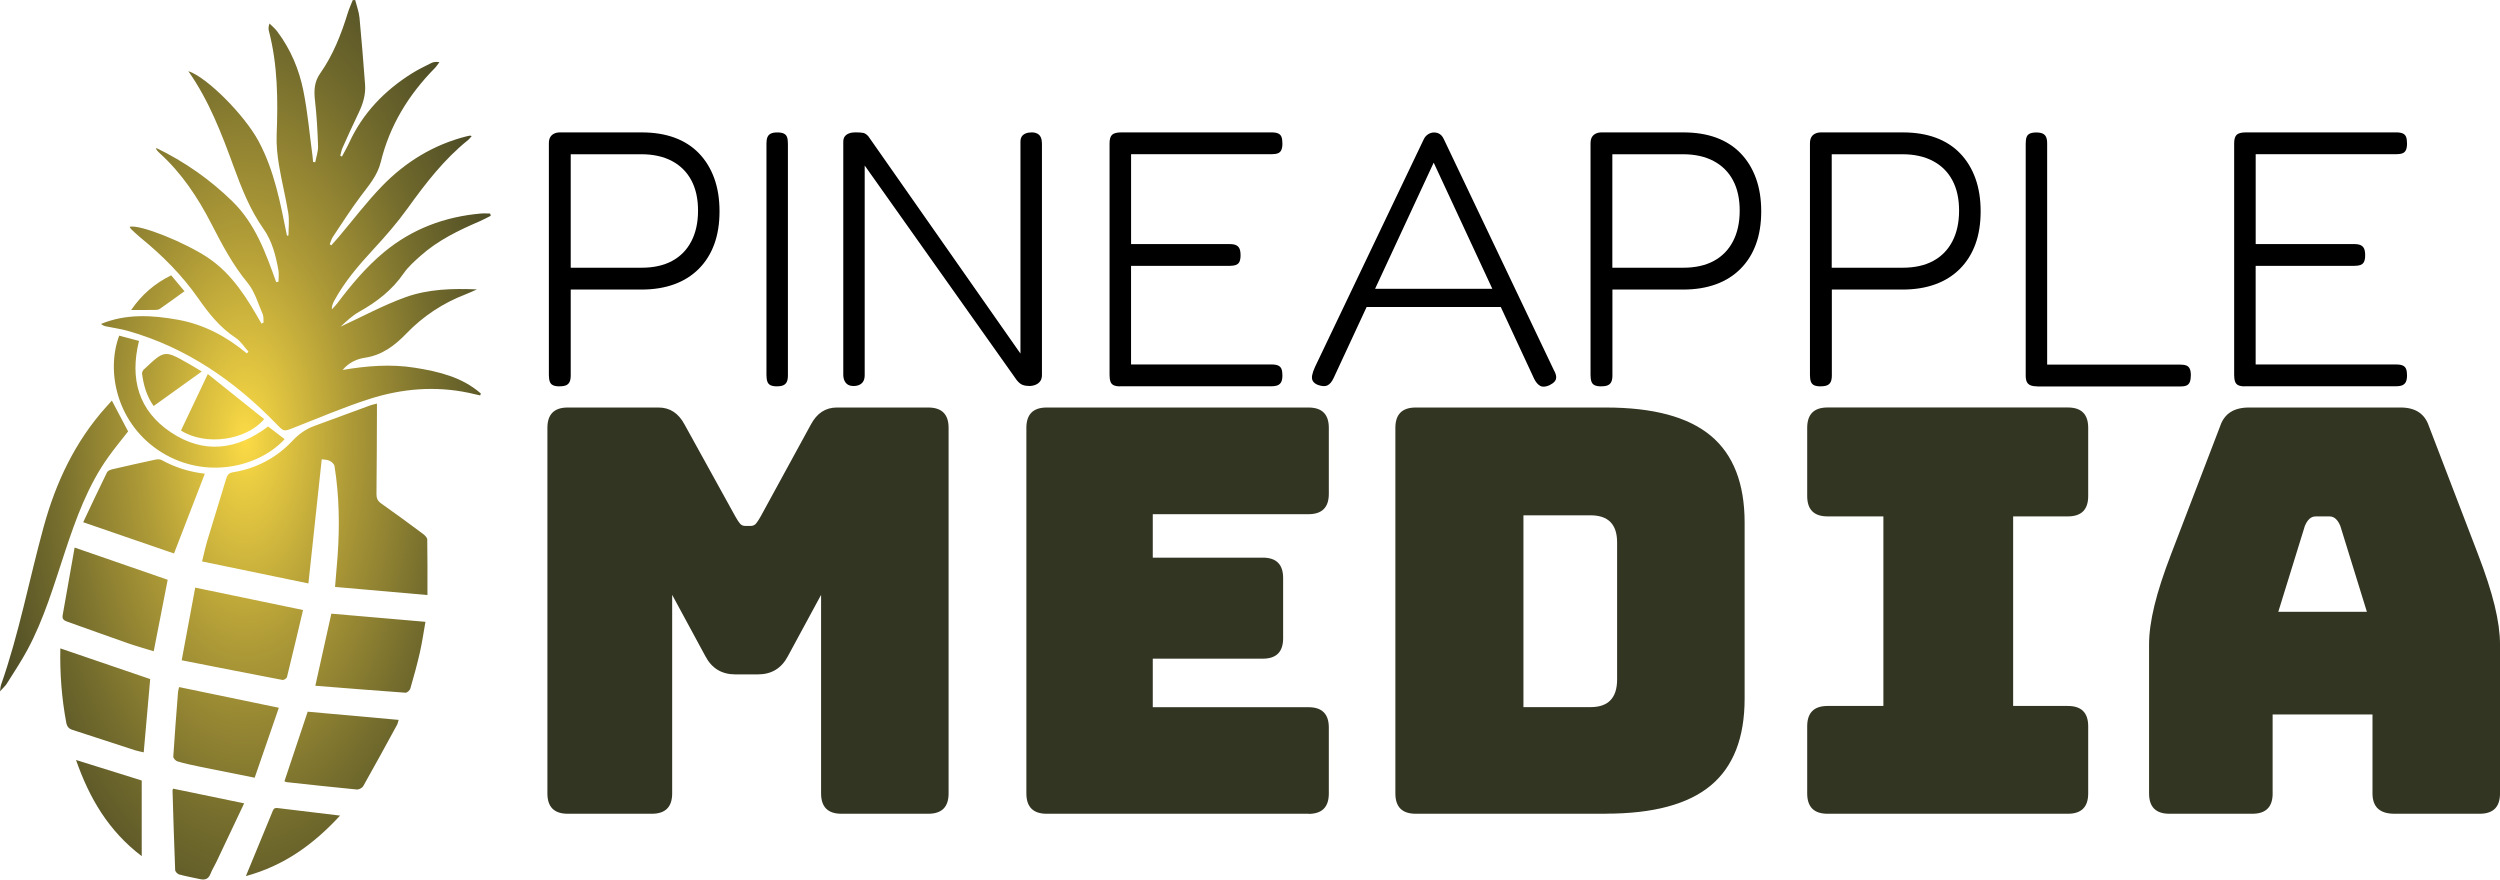 <svg xmlns="http://www.w3.org/2000/svg" xmlns:xlink="http://www.w3.org/1999/xlink" id="Layer_2" viewBox="0 0 624.82 219.82"><defs><style>      .cls-1 {        fill: #313521;      }      .cls-2 {        fill: url(#radial-gradient);      }    </style><radialGradient id="radial-gradient" cx="61.34" cy="109.91" fx="61.34" fy="109.91" r="89" gradientTransform="translate(0 -109.91) scale(1 2)" gradientUnits="userSpaceOnUse"><stop offset="0" stop-color="#fddb46"></stop><stop offset=".06" stop-color="#ebcd42"></stop><stop offset=".31" stop-color="#aa9736"></stop><stop offset=".54" stop-color="#756d2d"></stop><stop offset=".74" stop-color="#504e26"></stop><stop offset=".9" stop-color="#393b22"></stop><stop offset="1" stop-color="#313521"></stop></radialGradient></defs><g id="Layer_1-2" data-name="Layer_1"><g><path d="M139.82,96.56c-.67,0-1.2-.09-1.59-.27-.4-.18-.67-.49-.82-.91-.15-.42-.23-.97-.23-1.64v-57.92c0-.61.1-1.11.32-1.5.21-.39.53-.7.96-.91.42-.21.91-.32,1.45-.32h20.46c3.09,0,5.83.44,8.23,1.32,2.39.88,4.42,2.18,6.09,3.91,1.67,1.73,2.94,3.81,3.82,6.23.88,2.43,1.32,5.18,1.32,8.27s-.44,5.84-1.32,8.23c-.88,2.4-2.17,4.44-3.86,6.14-1.7,1.7-3.74,2.99-6.14,3.86-2.4.88-5.14,1.32-8.23,1.32h-17.64v21.46c0,.67-.09,1.2-.27,1.59-.18.39-.47.68-.86.86-.39.18-.95.27-1.68.27ZM142.64,66.91h17.73c2.97,0,5.5-.56,7.59-1.68,2.09-1.12,3.7-2.76,4.82-4.91,1.12-2.15,1.68-4.71,1.68-7.68s-.56-5.5-1.68-7.59c-1.12-2.09-2.74-3.7-4.86-4.82-2.12-1.12-4.67-1.68-7.64-1.68h-17.64v28.37Z"></path><path d="M194.2,96.56c-.67,0-1.2-.09-1.59-.27-.4-.18-.67-.49-.82-.91-.15-.42-.23-.97-.23-1.64v-57.92c0-.67.09-1.2.27-1.59.18-.39.47-.68.86-.86.39-.18.92-.27,1.59-.27s1.2.09,1.59.27c.39.18.67.47.82.86.15.4.23.95.23,1.68v57.92c0,.67-.09,1.2-.27,1.59-.18.39-.47.68-.86.86-.4.18-.92.27-1.59.27Z"></path><path d="M213.3,96.47c-.55,0-1-.11-1.36-.32-.36-.21-.65-.53-.86-.96-.21-.42-.32-.94-.32-1.55v-58.2c0-.55.12-.98.36-1.32.24-.33.59-.59,1.05-.77.46-.18.98-.27,1.59-.27.91,0,1.58.05,2,.14.42.09.85.38,1.27.86l38.01,54.29v-52.92c0-.55.11-.98.32-1.32.21-.33.53-.59.96-.77.42-.18.94-.27,1.55-.27.55,0,1.01.11,1.41.32.39.21.68.53.86.95.18.42.27.94.27,1.55v57.83c0,.61-.14,1.11-.41,1.5s-.65.7-1.14.91c-.49.21-1.03.32-1.64.32s-1.15-.09-1.64-.27c-.49-.18-.97-.58-1.46-1.18l-38.01-53.65v52.38c0,.61-.11,1.11-.32,1.5-.21.39-.53.7-.96.91-.42.21-.94.32-1.55.32Z"></path><path d="M279.95,96.56c-.67,0-1.2-.09-1.59-.27-.4-.18-.67-.49-.82-.91-.15-.42-.23-.97-.23-1.64v-57.92c0-1.03.21-1.74.64-2.14.42-.39,1.18-.59,2.27-.59h37.65c.67,0,1.2.09,1.59.27.39.18.67.47.82.86.15.4.23.95.23,1.68,0,.67-.09,1.2-.27,1.59-.18.4-.47.67-.86.82-.4.15-.93.23-1.59.23h-35.1v22.46h24.64c.67,0,1.2.09,1.59.27.39.18.68.47.86.86.18.4.27.95.27,1.68,0,.67-.09,1.2-.27,1.59-.18.4-.49.67-.91.82-.42.15-1,.23-1.73.23h-24.46v24.64h35.19c.67,0,1.2.09,1.59.27.39.18.67.47.82.86.15.4.23.92.23,1.59s-.09,1.2-.27,1.59c-.18.39-.47.68-.86.86-.4.18-.93.27-1.59.27h-37.83Z"></path><path d="M388.43,92.65c.3.55.47,1.05.5,1.5.03.46-.09.85-.37,1.18-.27.33-.71.65-1.32.96-.97.42-1.74.47-2.32.14-.58-.33-1.08-.92-1.5-1.77l-25.1-54.01-25.01,53.83c-.42.91-.92,1.51-1.5,1.82-.58.3-1.38.27-2.41-.09-.61-.24-1.03-.56-1.27-.96-.24-.39-.3-.89-.18-1.5.12-.6.36-1.3.73-2.09l27.19-56.92c.24-.48.59-.88,1.05-1.18.46-.3.96-.45,1.5-.45.36,0,.7.06,1,.18.3.12.58.3.82.55.24.24.45.58.64,1l27.55,57.83ZM340.33,76.73l1.82-4.55h32.55l1.73,4.55h-36.1Z"></path><path d="M400.16,96.56c-.67,0-1.2-.09-1.59-.27-.39-.18-.67-.49-.82-.91-.15-.42-.23-.97-.23-1.64v-57.92c0-.61.11-1.11.32-1.5.21-.39.53-.7.96-.91.42-.21.91-.32,1.46-.32h20.46c3.09,0,5.83.44,8.23,1.32,2.39.88,4.42,2.18,6.09,3.91,1.67,1.73,2.94,3.81,3.82,6.23.88,2.43,1.32,5.18,1.32,8.27s-.44,5.84-1.32,8.23c-.88,2.4-2.17,4.44-3.86,6.14-1.7,1.7-3.74,2.99-6.14,3.86-2.4.88-5.14,1.32-8.23,1.32h-17.64v21.46c0,.67-.09,1.2-.27,1.59s-.47.68-.86.86c-.39.18-.95.27-1.68.27ZM402.98,66.91h17.73c2.97,0,5.5-.56,7.59-1.68,2.09-1.12,3.7-2.76,4.82-4.91,1.12-2.15,1.68-4.71,1.68-7.68s-.56-5.5-1.68-7.59c-1.12-2.09-2.74-3.7-4.87-4.82-2.12-1.12-4.67-1.68-7.64-1.68h-17.64v28.37Z"></path><path d="M455,96.56c-.67,0-1.2-.09-1.59-.27-.39-.18-.67-.49-.82-.91-.15-.42-.23-.97-.23-1.64v-57.92c0-.61.11-1.11.32-1.5.21-.39.53-.7.96-.91.42-.21.91-.32,1.46-.32h20.46c3.09,0,5.83.44,8.23,1.32,2.39.88,4.42,2.18,6.09,3.91,1.67,1.73,2.94,3.81,3.82,6.23.88,2.43,1.32,5.18,1.32,8.27s-.44,5.84-1.32,8.23c-.88,2.4-2.17,4.44-3.86,6.14-1.7,1.7-3.74,2.99-6.14,3.86-2.4.88-5.14,1.32-8.23,1.32h-17.64v21.46c0,.67-.09,1.2-.27,1.59s-.47.68-.86.86c-.39.18-.95.27-1.68.27ZM457.81,66.91h17.73c2.97,0,5.5-.56,7.59-1.68,2.09-1.12,3.7-2.76,4.82-4.91,1.12-2.15,1.68-4.71,1.68-7.68s-.56-5.5-1.68-7.59c-1.12-2.09-2.74-3.7-4.87-4.82-2.12-1.12-4.67-1.68-7.64-1.68h-17.64v28.37Z"></path><path d="M509.19,96.56c-.73,0-1.3-.09-1.73-.27-.42-.18-.73-.47-.91-.86-.18-.39-.27-.92-.27-1.59v-57.92c0-.73.08-1.29.23-1.68.15-.39.42-.68.82-.86.39-.18.92-.27,1.59-.27s1.2.09,1.59.27c.39.18.68.47.86.86.18.4.27.92.27,1.59v55.29h33.19c.67,0,1.2.08,1.59.23.39.15.68.42.86.82.18.4.27.93.27,1.59s-.08,1.21-.23,1.64c-.15.42-.41.73-.77.91s-.88.27-1.55.27h-35.83Z"></path><path d="M561.02,96.56c-.67,0-1.2-.09-1.59-.27-.39-.18-.67-.49-.82-.91-.15-.42-.23-.97-.23-1.64v-57.92c0-1.03.21-1.74.64-2.14.42-.39,1.18-.59,2.27-.59h37.65c.67,0,1.2.09,1.59.27.39.18.67.47.82.86.15.4.23.95.23,1.68,0,.67-.09,1.2-.27,1.59-.18.4-.47.67-.86.82-.39.15-.92.23-1.59.23h-35.1v22.46h24.64c.67,0,1.2.09,1.59.27.39.18.68.47.86.86.18.4.27.95.27,1.68,0,.67-.09,1.2-.27,1.59-.18.4-.49.67-.91.82-.42.15-1,.23-1.73.23h-24.46v24.64h35.19c.67,0,1.2.09,1.59.27.39.18.67.47.82.86.15.4.23.92.23,1.59s-.09,1.2-.27,1.59-.47.68-.86.86c-.39.18-.92.27-1.59.27h-37.83Z"></path></g><g><path class="cls-1" d="M162.9,203.38h-21.01c-3.38,0-5.08-1.69-5.08-5.08v-91.37c0-3.38,1.69-5.08,5.08-5.08h22.7c2.82,0,4.98,1.41,6.49,4.23l12.69,22.98c.47.85.87,1.46,1.2,1.83.33.38.78.56,1.34.56h1.27c.56,0,1.01-.19,1.34-.56.33-.37.73-.99,1.2-1.83l12.55-22.98c1.5-2.82,3.67-4.23,6.49-4.23h22.84c3.38,0,5.08,1.69,5.08,5.08v91.37c0,3.38-1.69,5.08-5.08,5.08h-21.71c-3.38,0-5.08-1.69-5.08-5.08v-49.63l-8.32,15.37c-1.6,3.01-4.09,4.51-7.47,4.51h-5.64c-3.38,0-5.88-1.5-7.47-4.51l-8.32-15.37v49.63c0,3.38-1.69,5.08-5.08,5.08Z"></path><path class="cls-1" d="M327.03,203.38h-65.43c-3.38,0-5.08-1.69-5.08-5.08v-91.37c0-3.38,1.69-5.08,5.08-5.08h65.43c3.38,0,5.08,1.69,5.08,5.08v16.5c0,3.38-1.69,5.08-5.08,5.08h-38.92v10.86h27.5c3.38,0,5.08,1.69,5.08,5.08v15.09c0,3.38-1.69,5.08-5.08,5.08h-27.5v12.13h38.92c3.38,0,5.08,1.69,5.08,5.08v16.5c0,3.38-1.69,5.08-5.08,5.08Z"></path><path class="cls-1" d="M401.34,203.38h-47.52c-3.38,0-5.08-1.69-5.08-5.08v-91.37c0-3.38,1.69-5.08,5.08-5.08h47.52c11.84,0,20.59,2.35,26.23,7.05,5.64,4.7,8.46,11.94,8.46,21.71v43.99c0,9.78-2.82,17.02-8.46,21.71-5.64,4.7-14.38,7.05-26.23,7.05ZM380.75,128.79v47.94h16.78c4.42,0,6.63-2.3,6.63-6.91v-34.26c0-4.51-2.21-6.77-6.63-6.77h-16.78Z"></path><path class="cls-1" d="M456.75,203.38c-3.38,0-5.08-1.69-5.08-5.08v-16.78c0-3.38,1.69-5.08,5.08-5.08h13.96v-47.38h-13.96c-3.38,0-5.08-1.69-5.08-5.08v-17.06c0-3.38,1.69-5.08,5.08-5.08h60.07c3.38,0,5.08,1.69,5.08,5.08v17.06c0,3.38-1.69,5.08-5.08,5.08h-13.68v47.38h13.68c3.38,0,5.08,1.69,5.08,5.08v16.78c0,3.38-1.69,5.08-5.08,5.08h-60.07Z"></path><path class="cls-1" d="M568,198.3c0,3.38-1.69,5.08-5.08,5.08h-20.73c-3.38,0-5.08-1.69-5.08-5.08v-37.23c0-2.82.45-6.06,1.34-9.73.89-3.67,2.28-7.94,4.16-12.83l12.27-32.01c1.03-3.1,3.43-4.65,7.19-4.65h37.93c3.67,0,6.01,1.55,7.05,4.65l12.27,32.01c1.88,4.89,3.27,9.17,4.16,12.83.89,3.67,1.34,6.91,1.34,9.73v37.23c0,3.38-1.69,5.08-5.08,5.08h-21.29c-3.67,0-5.5-1.69-5.5-5.08v-19.74h-24.96v19.74ZM576.04,131.47l-6.63,21.43h22.14l-6.63-21.43c-.66-1.6-1.55-2.4-2.68-2.4h-3.52c-1.13,0-2.02.8-2.68,2.4Z"></path></g><path class="cls-2" d="M122.68,53.92c-.93.46-1.84.97-2.79,1.38-5.29,2.28-10.46,4.77-14.8,8.65-1.5,1.34-3.06,2.71-4.19,4.35-2.89,4.19-6.72,7.15-11.1,9.6-1.75.98-3.24,2.4-4.68,3.74,5.4-2.49,10.66-5.35,16.23-7.36,5.66-2.04,11.74-2.22,17.85-1.95-.97.42-1.92.88-2.91,1.26-5.64,2.18-10.58,5.46-14.76,9.8-2.91,3.02-6.06,5.39-10.38,6.03-2.07.3-4.01,1.26-5.52,3.04,6.02-1.02,12.03-1.52,18.08-.55,5.98.96,11.79,2.33,16.47,6.44-.05.16-.11.32-.16.48-.96-.22-1.92-.46-2.89-.66-8.37-1.75-16.66-1.05-24.69,1.51-6.46,2.06-12.71,4.76-19.04,7.23-2.54.99-2.44.99-4.33-.96-10.46-10.78-22.48-19.09-37.09-23.25-1.78-.51-3.64-.74-5.46-1.13-.44-.09-.86-.25-1.27-.61,6.28-2.59,12.72-2.21,19.17-1.06,6.52,1.16,12.19,4.19,17.27,8.42l.41-.43c-1.06-1.17-1.93-2.63-3.2-3.46-3.93-2.57-6.72-6.11-9.36-9.88-4.04-5.79-8.99-10.75-14.47-15.2-.82-.67-1.58-1.42-2.35-2.15-.14-.13-.21-.34-.32-.53,2.63-.63,13.93,3.93,19.7,7.82,6.06,4.1,9.72,10.19,13.25,16.39.17-.09.35-.18.52-.26-.06-.7.06-1.49-.21-2.1-1.16-2.66-1.98-5.65-3.77-7.82-3.74-4.53-6.41-9.62-9.06-14.77-3.38-6.57-7.41-12.65-12.93-17.66-.27-.25-.52-.53-.76-.81-.06-.06-.05-.18-.12-.5,7.16,3.47,13.45,7.89,19.04,13.34,5.74,5.59,8.36,12.9,10.97,20.23l.58-.14c0-.94.14-1.9-.02-2.81-.65-3.68-1.59-7.35-3.75-10.41-3.36-4.76-5.43-10.05-7.41-15.45-3.03-8.28-6.15-16.52-11.37-23.95,4.67,1.51,14.05,10.98,17.55,17.49,3.98,7.39,5.47,15.54,7.11,23.65l.38-.07c0-1.86.24-3.77-.05-5.58-.65-4.03-1.67-7.99-2.33-12.02-.4-2.44-.67-4.96-.58-7.43.34-8.79.29-17.53-1.95-26.12-.13-.5-.1-1.04.16-1.82.66.66,1.4,1.26,1.95,2,3.31,4.41,5.44,9.43,6.51,14.76,1.09,5.39,1.56,10.91,2.3,16.38.07.49.09.98.14,1.47.18.02.36.04.54.06.25-1.35.75-2.71.7-4.05-.12-3.81-.34-7.63-.77-11.41-.28-2.43-.17-4.64,1.27-6.69,3.25-4.62,5.28-9.79,6.93-15.15.34-1.09.82-2.14,1.24-3.21l.61-.03c.37,1.48.93,2.93,1.08,4.43.54,5.54.96,11.1,1.39,16.66.2,2.56-.54,4.92-1.65,7.21-1.39,2.87-2.69,5.77-4,8.68-.27.61-.37,1.29-.55,1.94.14.07.28.13.42.2.61-1.16,1.28-2.29,1.82-3.48,3.4-7.38,8.79-12.97,15.6-17.26,1.57-.99,3.25-1.8,4.91-2.63.54-.27,1.18-.35,2.03-.22-.39.51-.72,1.06-1.17,1.51-6.54,6.65-11.27,14.34-13.49,23.47-.81,3.32-2.96,5.8-4.95,8.44-2.48,3.3-4.71,6.79-7.01,10.23-.37.55-.53,1.23-.79,1.85.13.1.26.19.38.29.62-.7,1.25-1.39,1.86-2.1,3.6-4.26,6.98-8.74,10.85-12.73,5.87-6.05,12.9-10.36,21.17-12.44.26-.06.51-.13.77-.16.1-.01.2.04.45.11-.31.35-.54.7-.85.95-6.05,4.84-10.69,10.89-15.18,17.13-2.63,3.65-5.61,7.07-8.67,10.37-3.66,3.96-7.13,8.03-9.7,12.79-.32.59-.57,1.22-.55,2.08.45-.5.95-.98,1.36-1.52,3.49-4.64,7.2-9.07,11.7-12.8,7.03-5.82,15.16-8.84,24.18-9.64.77-.07,1.55,0,2.32,0,.05.2.11.39.16.59ZM80.41,114.78c.65.12,1.39.1,1.98.39.51.25,1.13.81,1.21,1.31,1.2,7.49,1.31,15.02.77,22.57-.18,2.47-.41,4.93-.63,7.64,7.78.69,15.42,1.36,23.09,2.03,0-4.85.03-9.36-.05-13.86,0-.49-.6-1.08-1.07-1.43-3.45-2.57-6.92-5.12-10.44-7.6-.89-.63-1.19-1.3-1.18-2.37.08-6.86.09-13.71.12-20.57,0-.62,0-1.24,0-2.02-.73.19-1.25.29-1.74.47-4.63,1.7-9.25,3.43-13.89,5.11-2.14.78-3.89,2.02-5.46,3.69-4.05,4.32-9.07,6.95-14.93,7.9-1.02.17-1.4.72-1.66,1.61-1.55,5.13-3.15,10.25-4.69,15.38-.49,1.65-.85,3.33-1.34,5.29,8.86,1.83,17.47,3.61,26.58,5.5,1.14-10.66,2.23-20.82,3.33-31.05ZM45.41,165.02c8.59,1.69,16.89,3.34,25.21,4.92.32.06,1.02-.4,1.1-.72,1.39-5.59,2.7-11.21,4.02-16.76-9.04-1.88-17.84-3.7-26.95-5.6-1.1,5.91-2.2,11.82-3.38,18.16ZM1.73,170.81c1.75-2.79,3.58-5.53,5.14-8.43,4.17-7.76,6.62-16.2,9.38-24.51,2.75-8.28,5.7-16.48,10.83-23.66,1.6-2.24,3.36-4.36,4.94-6.39-1.36-2.58-2.68-5.09-4.06-7.7-.49.54-.95,1.05-1.41,1.56-7.77,8.65-12.58,18.85-15.63,29.96-3.63,13.2-6.14,26.7-10.7,39.65-.11.32-.11.68-.22,1.49.78-.87,1.35-1.35,1.73-1.96ZM51.2,118.39c-3.76-.43-7.4-1.53-10.79-3.41-.4-.22-1.03-.22-1.51-.12-3.63.78-7.26,1.59-10.88,2.44-.47.11-1.09.37-1.27.74-1.98,4.03-3.88,8.09-5.96,12.48,7.87,2.71,15.32,5.27,22.7,7.81,2.67-6.91,5.19-13.42,7.71-19.95ZM41.91,144.9c-7.63-2.64-15.23-5.27-23.26-8.05-1,5.67-1.98,11.29-2.99,16.92-.17.96.32,1.3,1.1,1.58,5.05,1.79,10.08,3.63,15.14,5.39,2.14.75,4.33,1.35,6.52,2.03,1.19-6.09,2.35-12.01,3.49-17.86ZM78.81,171.39c7.61.6,15.06,1.21,22.53,1.74.39.03,1.08-.59,1.21-1.03.87-3.01,1.71-6.03,2.4-9.08.57-2.51.93-5.07,1.38-7.61-7.97-.69-15.69-1.36-23.52-2.04-1.31,5.91-2.62,11.8-4,18.02ZM44.5,172.91c-.42,5.4-.85,10.79-1.19,16.2-.02.38.6,1.05,1.04,1.18,1.73.51,3.49.9,5.26,1.26,4.61.95,9.23,1.85,14.04,2.82,2.06-5.96,4.06-11.74,6.04-17.48-8.47-1.76-16.65-3.45-24.92-5.17-.09.39-.24.79-.27,1.2ZM16.55,180.55c.19,1.05.63,1.57,1.6,1.88,5.2,1.67,10.38,3.39,15.57,5.07.72.23,1.47.36,2.2.53.55-6.25,1.09-12.31,1.62-18.31-7.46-2.55-14.86-5.07-22.46-7.67-.13,6.31.34,12.43,1.47,18.5ZM76.9,177.86c-1.93,5.77-3.87,11.58-5.81,17.4.26.11.4.21.54.22,5.85.63,11.7,1.28,17.56,1.84.52.05,1.35-.4,1.6-.86,2.86-5.07,5.65-10.18,8.44-15.3.19-.35.25-.77.4-1.24-7.64-.69-15.17-1.37-22.74-2.05ZM42.7,108.04c-8.08-5.4-10.31-13.34-7.96-22.84-1.65-.44-3.3-.87-4.95-1.31-3.42,9.2-.42,22.37,10.68,29.21,10.96,6.75,24.15,3.72,30.67-3.34-1.33-1.02-2.67-2.06-4.13-3.18-7.73,5.87-16.03,7-24.31,1.46ZM43.12,197.57c.2,6.63.39,13.27.66,19.9.02.39.6.98,1.02,1.09,1.74.47,3.51.79,5.27,1.17,1.27.28,2.08-.13,2.56-1.39.38-.99.97-1.89,1.42-2.85,2.32-4.87,4.62-9.75,6.97-14.71-6.07-1.25-11.87-2.46-17.74-3.67-.1.25-.17.35-.17.45ZM35.42,213.97v-18.9c-5.26-1.65-10.66-3.33-16.42-5.13,3.33,9.52,8.08,17.69,16.42,24.04ZM66.02,104.75c-4.65-3.72-9.29-7.44-14.08-11.27-2.36,4.96-4.52,9.5-6.71,14.12,6.24,3.96,16.39,2.4,20.79-2.85ZM69.34,201.95c-.99-.13-1.1.56-1.36,1.18-1.86,4.51-3.72,9.02-5.58,13.53-.27.66-.55,1.31-.95,2.3,9.62-2.62,16.98-8,23.54-15.12-5.45-.65-10.55-1.25-15.65-1.89ZM47.01,90.82c-5.84-3.33-5.91-3.32-10.84,1.33-.12.11-.28.19-.35.33-.14.27-.35.58-.32.84.36,2.97,1.2,5.77,2.9,8.16,4.02-2.88,7.94-5.69,12.03-8.63-1.15-.69-2.28-1.39-3.43-2.04ZM32.79,77.47c2.27,0,4.12.02,5.98-.01.4,0,.87-.05,1.18-.27,2.03-1.4,4.02-2.86,6.16-4.4-.99-1.19-2.1-2.52-3.33-3.98-4.06,2.02-7.29,4.73-9.99,8.66Z"></path></g></svg>